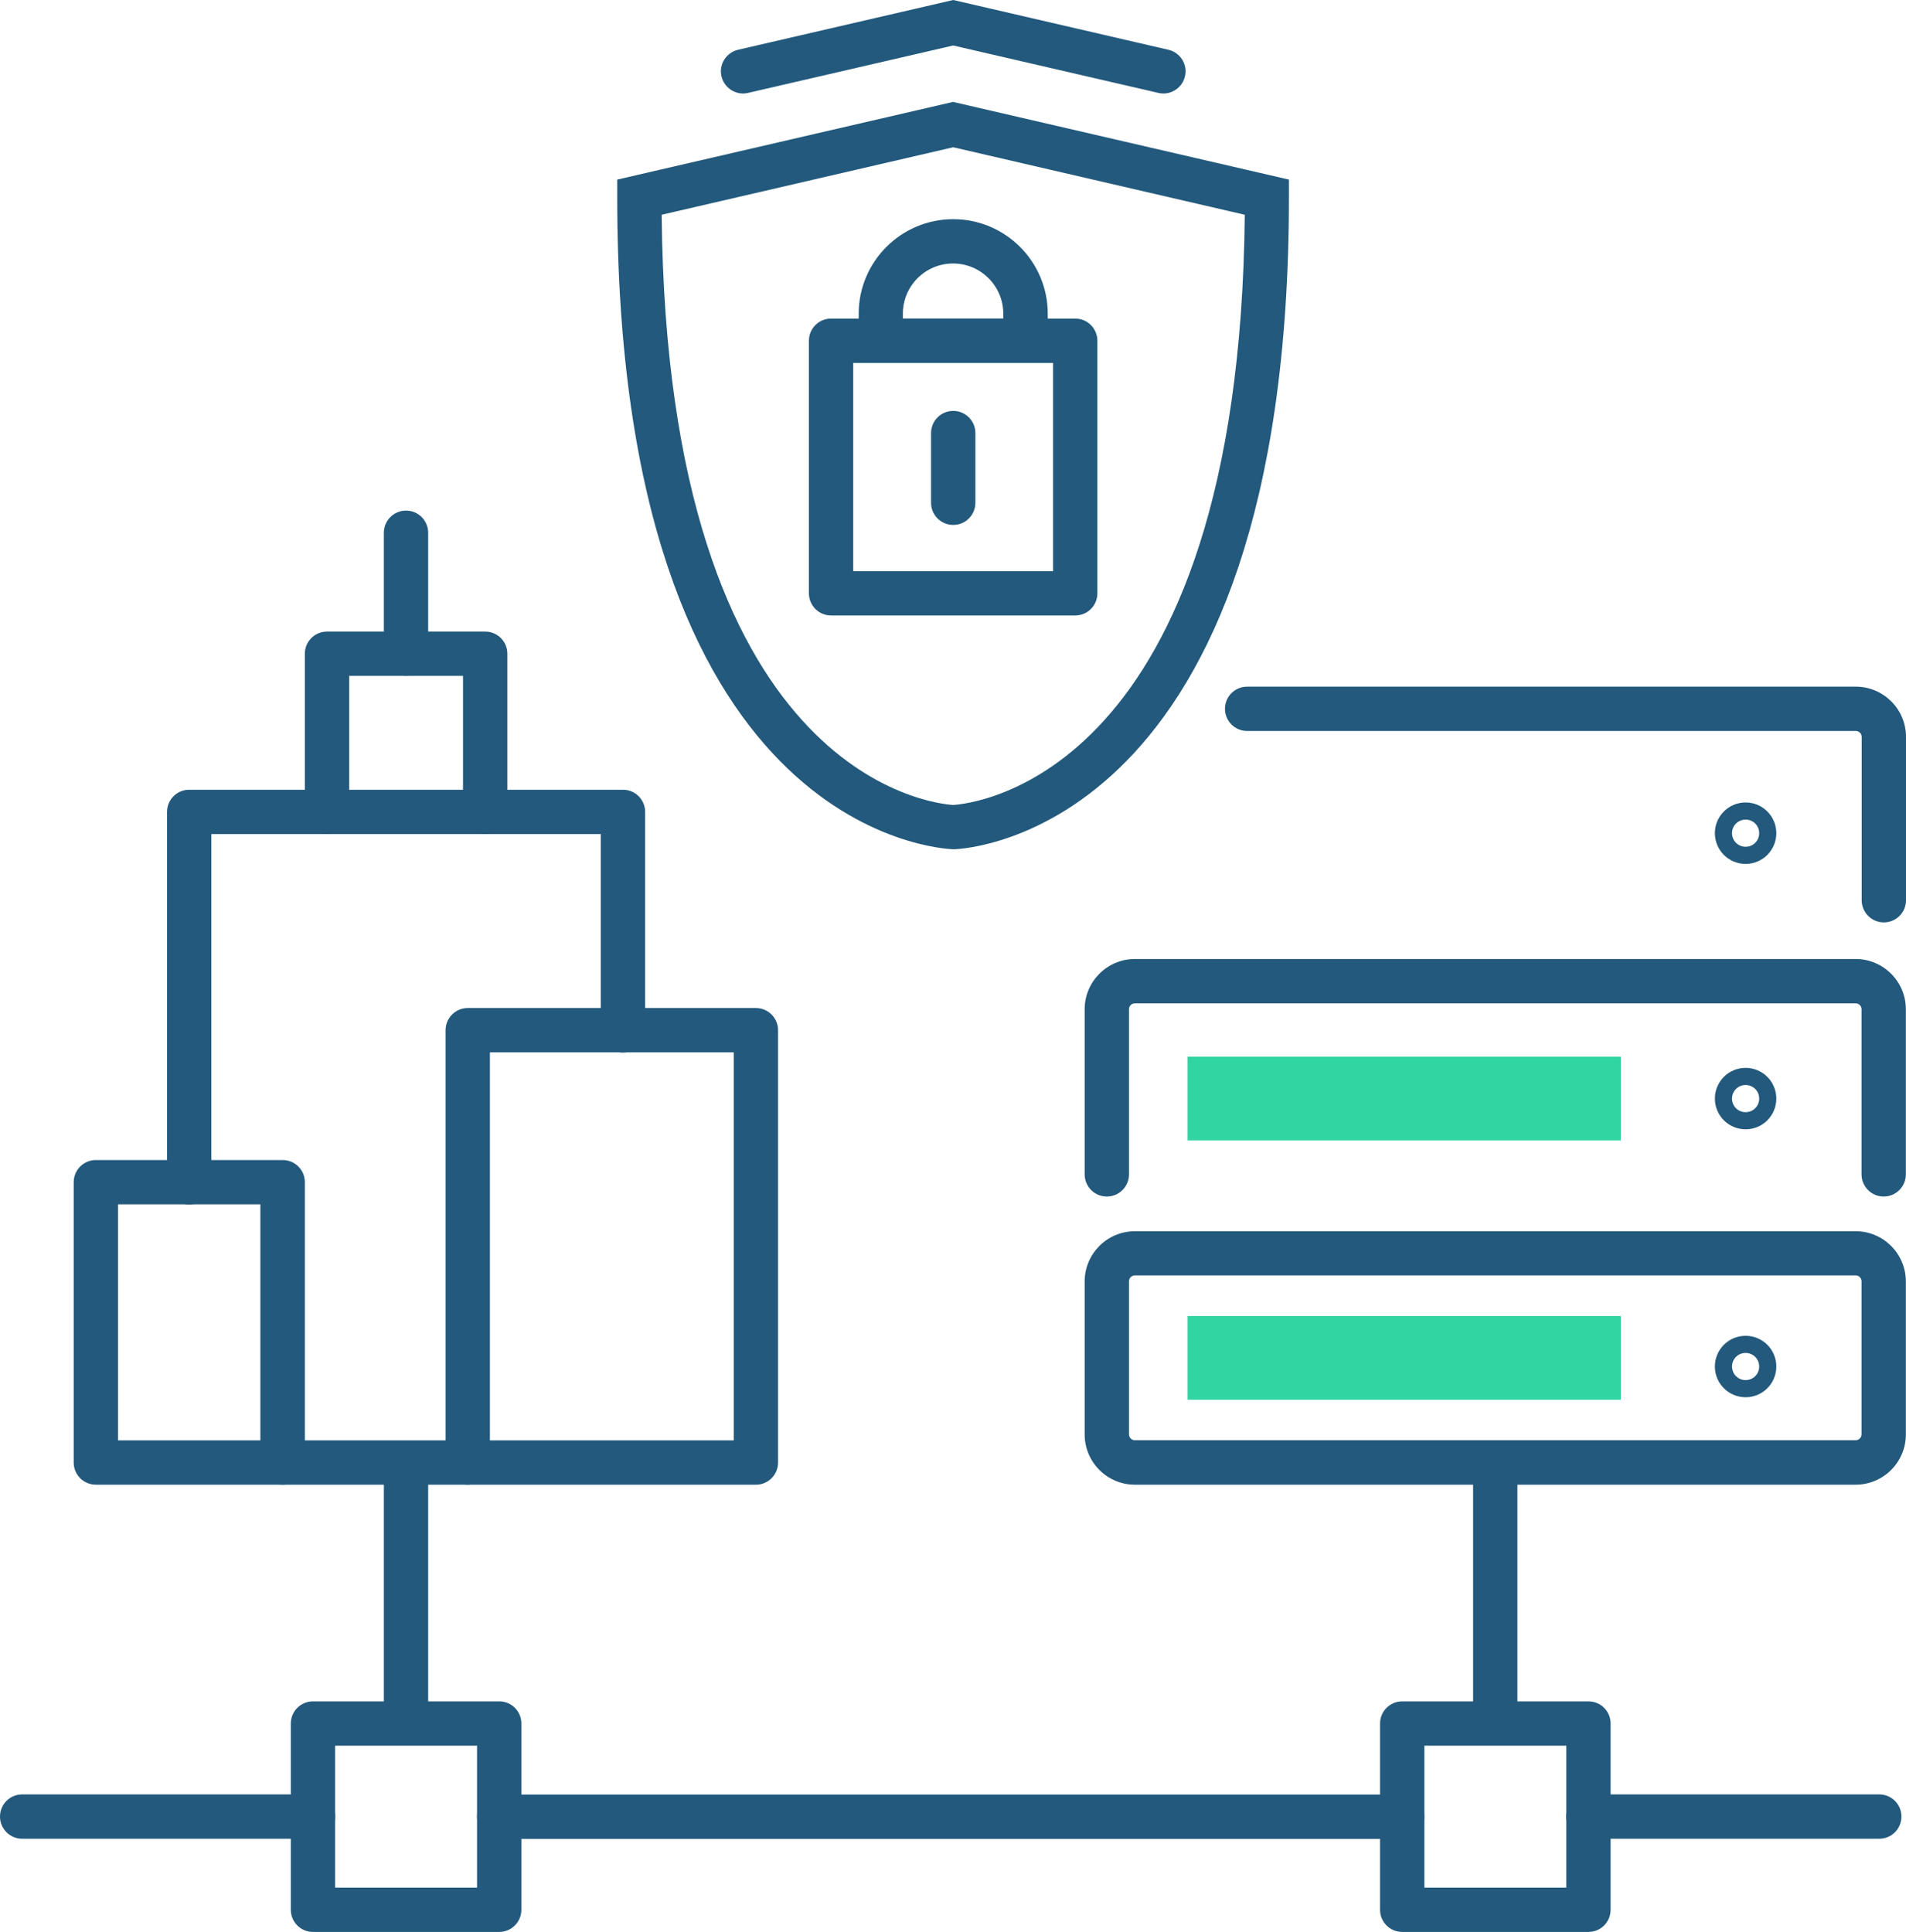 <?xml version="1.0" encoding="UTF-8"?>
<svg id="Calque_2" data-name="Calque 2" xmlns="http://www.w3.org/2000/svg" viewBox="0 0 129.05 130.8">
  <defs>
    <style>
      .cls-1 {
        fill: #31d5a1;
      }

      .cls-2 {
        fill: #22597c;
      }
    </style>
  </defs>
  <g id="Icon_Set" data-name="Icon Set">
    <g>
      <path class="cls-2" d="m33.8,130.8h-12.61c-.83,0-1.5-.67-1.5-1.5v-12.61c0-.83.67-1.5,1.5-1.5h12.61c.83,0,1.5.67,1.5,1.5v12.61c0,.83-.67,1.5-1.5,1.5Zm-11.11-3h9.61v-9.61h-9.61v9.61Z"/>
      <path class="cls-2" d="m107.55,130.8h-12.61c-.83,0-1.5-.67-1.5-1.5v-12.61c0-.83.67-1.5,1.5-1.5h12.61c.83,0,1.5.67,1.5,1.5v12.61c0,.83-.67,1.5-1.5,1.5Zm-11.11-3h9.61v-9.61h-9.61v9.61Z"/>
      <path class="cls-2" d="m21.19,124.49H1.5c-.83,0-1.5-.67-1.5-1.5s.67-1.5,1.5-1.5h19.69c.83,0,1.5.67,1.5,1.5s-.67,1.5-1.5,1.5Z"/>
      <path class="cls-2" d="m94.94,124.5h-61.14c-.83,0-1.5-.67-1.5-1.5s.67-1.5,1.5-1.5h61.14c.83,0,1.5.67,1.5,1.5s-.67,1.5-1.5,1.5Z"/>
      <rect class="cls-2" x="99.74" y="99.02" width="3" height="17.67"/>
      <rect class="cls-2" x="25.99" y="99.02" width="3" height="17.67"/>
      <path class="cls-2" d="m127.24,124.49h-19.69c-.83,0-1.5-.67-1.5-1.5s.67-1.5,1.5-1.5h19.69c.83,0,1.5.67,1.5,1.5s-.67,1.5-1.5,1.5Z"/>
      <g>
        <path class="cls-2" d="m64.58,57.5c-1.02-.03-22.79-1.21-22.79-44.15v-1.19l22.74-5.26,22.74,5.26v1.19c0,42.95-21.77,44.13-22.7,44.15ZM44.8,14.54c.37,38.03,18.38,39.88,19.74,39.96,1.31-.08,19.37-1.88,19.74-39.96l-19.74-4.57-19.74,4.57Z"/>
        <path class="cls-2" d="m78.77,6.33c-.11,0-.23-.01-.34-.04l-13.89-3.21-13.89,3.21c-.81.19-1.61-.32-1.8-1.12-.19-.81.32-1.61,1.12-1.8l14.57-3.37,14.57,3.37c.81.19,1.31.99,1.12,1.8-.16.69-.78,1.16-1.46,1.16Z"/>
      </g>
      <g>
        <path class="cls-2" d="m69.43,24.57h-9.79c-.83,0-1.5-.67-1.5-1.5v-1.83c0-3.53,2.87-6.4,6.4-6.4s6.4,2.87,6.4,6.4v1.83c0,.83-.67,1.5-1.5,1.5Zm-8.29-3h6.79v-.33c0-1.87-1.52-3.4-3.4-3.4s-3.4,1.52-3.4,3.4v.33Z"/>
        <path class="cls-2" d="m72.8,41.67h-16.53c-.83,0-1.5-.67-1.5-1.5v-17.1c0-.83.67-1.5,1.5-1.5h16.53c.83,0,1.5.67,1.5,1.5v17.1c0,.83-.67,1.5-1.5,1.5Zm-15.03-3h13.53v-14.1h-13.53v14.1Z"/>
        <path class="cls-2" d="m64.54,35.54c-.83,0-1.5-.67-1.5-1.5v-4.72c0-.83.67-1.5,1.5-1.5s1.5.67,1.5,1.5v4.72c0,.83-.67,1.5-1.5,1.5Z"/>
      </g>
      <path class="cls-2" d="m127.55,62.45c-.83,0-1.5-.67-1.5-1.5v-11.06c0-.22-.18-.4-.4-.4h-41.21c-.83,0-1.5-.67-1.5-1.5s.67-1.5,1.5-1.5h41.21c1.88,0,3.4,1.53,3.4,3.4v11.06c0,.83-.67,1.5-1.5,1.5Z"/>
      <path class="cls-2" d="m74.94,81.01c-.83,0-1.5-.67-1.5-1.5v-11.18c0-1.88,1.53-3.4,3.4-3.4h48.8c1.88,0,3.4,1.53,3.4,3.4v11.18c0,.83-.67,1.5-1.5,1.5s-1.5-.67-1.5-1.5v-11.18c0-.22-.18-.4-.4-.4h-48.8c-.22,0-.4.18-.4.4v11.18c0,.83-.67,1.5-1.5,1.5Z"/>
      <path class="cls-2" d="m125.64,100.52h-48.8c-1.88,0-3.4-1.53-3.4-3.4v-10.36c0-1.88,1.53-3.4,3.4-3.4h48.8c1.88,0,3.4,1.53,3.4,3.4v10.36c0,1.88-1.53,3.4-3.4,3.4Zm-48.8-14.17c-.22,0-.4.18-.4.4v10.36c0,.22.18.4.4.4h48.8c.22,0,.4-.18.4-.4v-10.36c0-.22-.18-.4-.4-.4h-48.8Z"/>
      <path class="cls-2" d="m118.19,58.49c-1.15,0-2.08-.93-2.08-2.08s.93-2.08,2.08-2.08,2.08.93,2.08,2.08-.93,2.08-2.08,2.08Zm0-3c-.51,0-.92.41-.92.92s.41.92.92.92.92-.41.92-.92-.41-.92-.92-.92Z"/>
      <path class="cls-2" d="m118.19,76.46c-1.15,0-2.08-.93-2.08-2.08s.93-2.08,2.08-2.08,2.08.93,2.08,2.08-.93,2.08-2.08,2.08Zm0-3c-.51,0-.92.41-.92.92s.41.92.92.92.92-.41.92-.92-.41-.92-.92-.92Z"/>
      <path class="cls-2" d="m118.19,94.6c-1.15,0-2.08-.93-2.08-2.08s.93-2.08,2.08-2.08,2.08.93,2.08,2.08-.93,2.08-2.08,2.08Zm0-3c-.51,0-.92.41-.92.92s.41.92.92.92.92-.41.92-.92-.41-.92-.92-.92Z"/>
      <path class="cls-2" d="m12.81,81.55c-.83,0-1.5-.67-1.5-1.5v-25.08c0-.83.67-1.5,1.5-1.5h29.37c.83,0,1.5.67,1.5,1.5v14.79c0,.83-.67,1.5-1.5,1.5s-1.5-.67-1.5-1.5v-13.29H14.31v23.58c0,.83-.67,1.5-1.5,1.5Z"/>
      <path class="cls-2" d="m51.18,100.52h-19.51c-.83,0-1.5-.67-1.5-1.5v-29.27c0-.83.67-1.5,1.5-1.5h19.51c.83,0,1.5.67,1.5,1.5v29.27c0,.83-.67,1.5-1.5,1.5Zm-18.01-3h16.51v-26.27h-16.51v26.27Z"/>
      <path class="cls-2" d="m19.13,100.52H6.49c-.83,0-1.5-.67-1.5-1.5v-18.98c0-.83.67-1.5,1.5-1.5h12.65c.83,0,1.5.67,1.5,1.5v18.98c0,.83-.67,1.5-1.5,1.5Zm-11.15-3h9.65v-15.98H7.99v15.98Z"/>
      <path class="cls-2" d="m31.67,100.52h-12.54c-.83,0-1.5-.67-1.5-1.5s.67-1.5,1.5-1.5h12.54c.83,0,1.5.67,1.5,1.5s-.67,1.5-1.5,1.5Z"/>
      <path class="cls-2" d="m32.85,56.47c-.83,0-1.5-.67-1.5-1.5v-9.21h-7.71v9.21c0,.83-.67,1.5-1.5,1.5s-1.5-.67-1.5-1.5v-10.71c0-.83.67-1.5,1.5-1.5h10.71c.83,0,1.5.67,1.5,1.5v10.71c0,.83-.67,1.5-1.5,1.5Z"/>
      <path class="cls-2" d="m27.49,45.75c-.83,0-1.5-.67-1.5-1.5v-8.18c0-.83.67-1.5,1.5-1.5s1.5.67,1.5,1.5v8.18c0,.83-.67,1.5-1.5,1.5Z"/>
      <rect class="cls-1" x="80.4" y="89.1" width="29.34" height="5.67"/>
      <rect class="cls-1" x="80.4" y="71.54" width="29.34" height="5.67"/>
    </g>
  </g>
</svg>